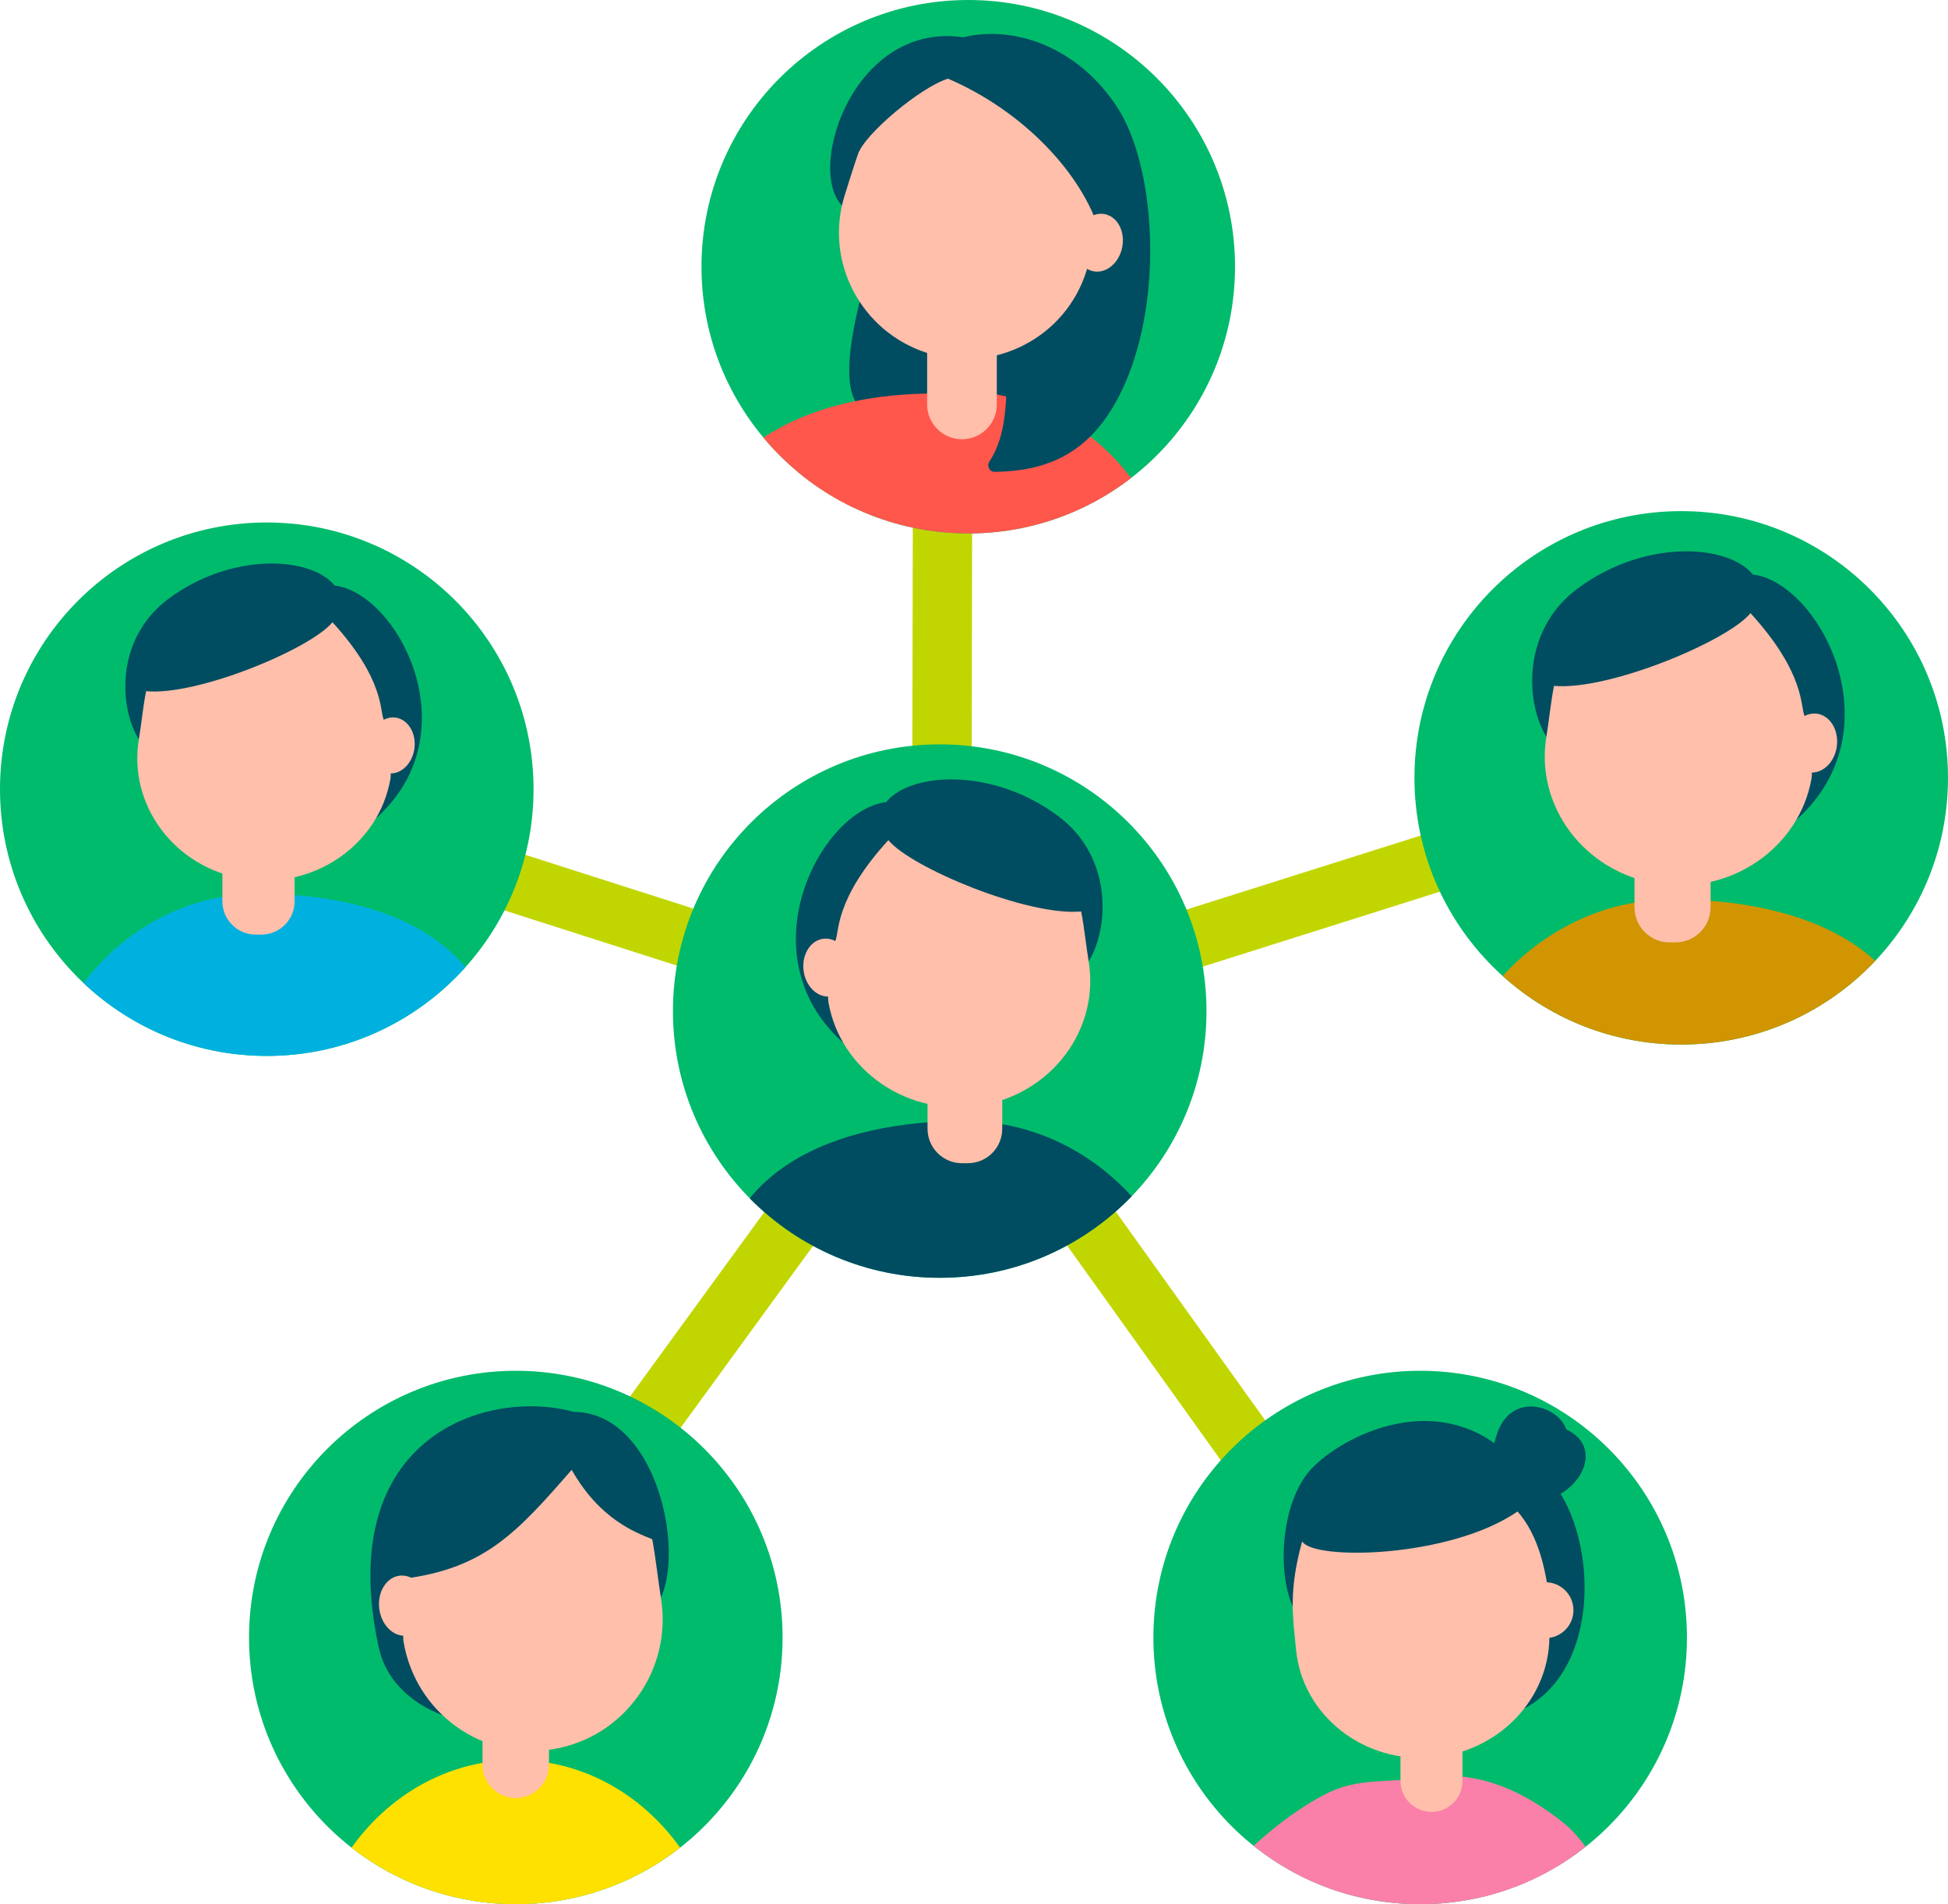 <?xml version="1.0" encoding="UTF-8"?>
<svg xmlns="http://www.w3.org/2000/svg" xmlns:xlink="http://www.w3.org/1999/xlink" id="_レイヤー_2" data-name="レイヤー 2" viewBox="0 0 593.22 580">
  <defs>
    <style>
      .cls-1, .cls-2 {
        fill: none;
      }

      .cls-3 {
        fill: #ffe100;
      }

      .cls-4 {
        fill: #fa80aa;
      }

      .cls-5 {
        fill: #ffbfaa;
      }

      .cls-6 {
        clip-path: url(#clippath-1);
      }

      .cls-7 {
        clip-path: url(#clippath-3);
      }

      .cls-8 {
        clip-path: url(#clippath-4);
      }

      .cls-9 {
        clip-path: url(#clippath-2);
      }

      .cls-10 {
        clip-path: url(#clippath-5);
      }

      .cls-11 {
        fill: #ff574c;
      }

      .cls-12 {
        fill: #d09501;
      }

      .cls-13 {
        fill: #00b1e0;
      }

      .cls-14 {
        fill: #004c61;
      }

      .cls-15 {
        fill: #00bb6c;
      }

      .cls-2 {
        stroke: #c1d600;
        stroke-miterlimit: 10;
        stroke-width: 18.07px;
      }

      .cls-16 {
        clip-path: url(#clippath);
      }
    </style>
    <clipPath id="clippath">
      <circle class="cls-15" cx="157.08" cy="498.76" r="81.24"></circle>
    </clipPath>
    <clipPath id="clippath-1">
      <circle class="cls-15" cx="511.98" cy="236.92" r="81.24"></circle>
    </clipPath>
    <clipPath id="clippath-2">
      <circle class="cls-15" cx="81.24" cy="240.38" r="81.24"></circle>
    </clipPath>
    <clipPath id="clippath-3">
      <circle class="cls-15" cx="294.86" cy="81.24" r="81.24"></circle>
    </clipPath>
    <clipPath id="clippath-4">
      <circle class="cls-15" cx="432.48" cy="498.76" r="81.24"></circle>
    </clipPath>
    <clipPath id="clippath-5">
      <circle class="cls-15" cx="286.17" cy="307.96" r="81.24"></circle>
    </clipPath>
  </defs>
  <g id="_レイヤー_1-2" data-name="レイヤー 1">
    <g>
      <g>
        <line class="cls-2" x1="286.22" y1="310.25" x2="497.36" y2="243.51"></line>
        <line class="cls-2" x1="286.71" y1="310.41" x2="421.51" y2="498.76"></line>
        <line class="cls-2" x1="149.96" y1="498.25" x2="286.71" y2="310.41"></line>
        <polyline class="cls-2" points="286.71 310.41 287.17 80.6 286.71 310.41 66.58 239.97"></polyline>
        <g>
          <circle class="cls-1" cx="157.08" cy="498.76" r="81.24"></circle>
          <g>
            <circle class="cls-15" cx="157.08" cy="498.76" r="81.24"></circle>
            <g class="cls-16">
              <g>
                <path class="cls-3" d="M157.08,536.07h0c34.96,0,63.3,30.87,63.3,68.96v71.76h-126.6v-71.76c0-38.08,28.34-68.96,63.3-68.96Z"></path>
                <path class="cls-14" d="M195.76,492.55c15.63-6.27,7.8-62.39-21.06-62.51-26.06-7.24-73.28,7.16-59.4,71.58,4.93,22.87,36.83,27.65,46.14,20.29"></path>
                <path class="cls-5" d="M174.09,447.68c8.52,15.06,19.41,19.06,24.54,21.15.94,4.89,2,14,2.64,17.87,3.58,21.79-11.07,42.41-32.72,46.06-21.65,3.65-42.1-11.05-45.68-32.84-.64-3.91,2.78-14.35,2.1-19.34,22.96-3.47,32.7-13.99,49.12-32.89Z"></path>
                <path class="cls-5" d="M157.08,522.15h0c5.58,0,10.12,4.53,10.12,10.12v15.39h-20.23v-15.39c0-5.58,4.53-10.12,10.12-10.12Z" transform="translate(314.15 1069.81) rotate(-180)"></path>
                <path class="cls-5" d="M130.17,489.27c.12,5.07-3.09,9.08-7.17,8.96s-7.47-4.32-7.59-9.38c-.12-5.07,3.09-9.08,7.17-8.96,4.07.12,7.47,4.32,7.59,9.38Z"></path>
              </g>
            </g>
          </g>
        </g>
        <g>
          <circle class="cls-1" cx="511.98" cy="236.92" r="81.24"></circle>
          <g>
            <circle class="cls-15" cx="511.98" cy="236.92" r="81.24"></circle>
            <g class="cls-6">
              <g>
                <path class="cls-12" d="M509.33,273.94h0c-40.06,0-72.53,34.92-72.53,78v81.17s145.06,0,145.06,0l5.31-101.22c0-43.07-37.78-57.94-77.83-57.94Z"></path>
                <path class="cls-14" d="M476.64,229.75c-10.42-3.98-17.54-34.52,3.7-50.42,20.3-15.2,45.87-13.68,53.41-4.35,20.28,2.41,44.01,47.33,13.25,74.75-5.9,5.26-35.01,13.25-44.6,6.03"></path>
                <path class="cls-5" d="M533.07,186.76c-6.88,8.47-43.17,23.68-59.83,22.14-.97,4.79-1.62,11.31-2.27,15.11-3.69,21.36,11.4,41.57,33.69,45.14,22.29,3.58,43.35-10.84,47.03-32.19.66-3.83-2.86-14.07-2.16-18.96-1.32-2.59.44-12.73-16.46-31.25Z"></path>
                <path class="cls-5" d="M497.74,258.19h23.18v18.16c0,5.9-4.79,10.69-10.69,10.69h-1.79c-5.9,0-10.69-4.79-10.69-10.69v-18.16h0Z"></path>
                <path class="cls-5" d="M544.81,226.53c-.12,4.96,3.07,8.9,7.12,8.78,4.05-.12,7.42-4.23,7.53-9.2.12-4.96-3.07-8.9-7.12-8.78-4.05.12-7.42,4.23-7.53,9.2Z"></path>
              </g>
            </g>
          </g>
        </g>
        <g>
          <circle class="cls-1" cx="81.24" cy="240.38" r="81.24"></circle>
          <g>
            <circle class="cls-15" cx="81.24" cy="240.38" r="81.24"></circle>
            <g class="cls-9">
              <g>
                <path class="cls-13" d="M78.73,272.23h0c-38.01,0-68.82,33.13-68.82,74v77.01s137.63,0,137.63,0l5.03-96.04c0-40.87-35.84-54.97-73.85-54.97Z"></path>
                <path class="cls-14" d="M47.71,230.3c-9.89-3.77-16.65-32.76,3.51-47.84,19.27-14.42,43.52-12.98,50.67-4.12,19.24,2.29,41.76,44.9,12.58,70.92-5.6,4.99-33.22,12.57-42.32,5.72"></path>
                <path class="cls-5" d="M101.25,189.52c-6.53,8.04-40.96,22.47-56.76,21.01-.92,4.55-1.53,10.73-2.16,14.34-3.5,20.26,10.81,39.44,31.96,42.83,21.15,3.39,41.13-10.28,44.62-30.54.63-3.64-2.71-13.35-2.05-17.99-1.25-2.45.42-12.07-15.62-29.65Z"></path>
                <path class="cls-5" d="M67.73,257.29h21.99v17.23c0,5.6-4.55,10.15-10.15,10.15h-1.7c-5.6,0-10.15-4.55-10.15-10.15v-17.23h0Z"></path>
                <path class="cls-5" d="M112.39,227.25c-.11,4.71,2.91,8.44,6.75,8.33,3.84-.11,7.04-4.02,7.15-8.73.11-4.71-2.91-8.44-6.75-8.33-3.84.11-7.04,4.02-7.15,8.73Z"></path>
              </g>
            </g>
          </g>
        </g>
        <g>
          <circle class="cls-1" cx="294.86" cy="81.24" r="81.24"></circle>
          <g>
            <circle class="cls-15" cx="294.86" cy="81.24" r="81.24"></circle>
            <g class="cls-7">
              <g>
                <path class="cls-14" d="M266.31,75.65c-16.17,52.62-5.26,55.17,17.7,49.35,12.78-3.24,34.85,3.22,37.77-10.58,1.76-8.28-13.91-44.49-13.91-44.49"></path>
                <path class="cls-11" d="M216.87,216.38l-25.02-34.88s3.98-11.34,29.94-39.2c19.08-20.47,49.05-22.44,62.9-22.44"></path>
                <path class="cls-11" d="M292.95,119.27h0c-36.67,0-66.39,31.97-66.39,71.4v63.66h132.78v-63.66c0-39.43-29.72-71.4-66.39-71.4Z"></path>
                <path class="cls-14" d="M258.22,63.99c-14.18-8.08.25-57.76,35.14-52.63,15.84-3.87,35.32,3.28,47.05,21.6,11.32,17.68,14,56.99,2.15,83.92-9.04,20.53-22.51,26.58-39.62,26.84-1.61.03-2.53-1.78-1.64-3.13,7.12-10.76,4.6-27.06,5.54-39.36"></path>
                <path class="cls-5" d="M341.48,76.39c-1.43,4.67-5.63,7.36-9.37,6-3.74-1.36-5.62-6.26-4.19-10.93,1.43-4.67,5.63-7.36,9.37-6,3.74,1.36,5.62,6.26,4.19,10.93Z"></path>
                <path class="cls-5" d="M288.7,23.96c-8.37,2.58-25.47,16.92-27.45,23.07-1.56,4.51-2.85,8.78-3.99,12.37-6.38,20.18,4.92,41.74,25.24,48.16,20.31,6.42,41.95-4.74,48.32-24.92,1.14-3.62,2.55-7.9,3.88-12.54-5.07-16.59-22.29-35.92-46-46.14Z"></path>
                <path class="cls-5" d="M282.34,104.75h21.22v18.43c0,5.86-4.75,10.61-10.61,10.61h0c-5.86,0-10.61-4.75-10.61-10.61v-18.43h0Z"></path>
              </g>
            </g>
          </g>
        </g>
        <g>
          <circle class="cls-1" cx="432.48" cy="498.76" r="81.24"></circle>
          <g>
            <circle class="cls-15" cx="432.48" cy="498.76" r="81.24"></circle>
            <g class="cls-8">
              <g>
                <path class="cls-4" d="M435.49,541.65h0c-28.4,0-48.27,26.89-49.05,60.96l-6.98,77.74c-.3,4.57,2.67,8.72,7.13,9.78,8.83,2.12,22.18,4.94,50.59,4.94s39.06-2.59,47.23-4.67c4.44-1.13,7.43-5.22,7.13-9.78l-3.24-78.01c-.78-34.07-24.41-60.96-52.81-60.96Z"></path>
                <path class="cls-14" d="M435.5,505.55c-18.88-2.59-38.26,3.78-41.22-15.11-5.51-9.88-4.53-32.72,4.99-42.95,9.52-10.23,39.32-25.53,61.4-3.12,27.07,2.25,36.16,81.73-15.04,79.81"></path>
                <circle class="cls-5" cx="470.65" cy="490.44" r="8.51"></circle>
                <path class="cls-4" d="M431.58,541.65c10.69-1.76,25.67-1.76,45.06,14,22.81,18.54,66.06,142.41,66.06,142.41l-16.04,6.99-51.65-84.12"></path>
                <path class="cls-4" d="M435.49,541.65c-22.4,1.52-25.14-.14-39.93,9.62-24.53,16.18-54.57,56.61-54.57,56.61l22.81,24.39,29.07-25.96"></path>
                <path class="cls-5" d="M396.54,469.48c3.51,5.92,45.11,5.06,65.6-9.11,6.63,7.58,8.51,18.15,9.7,26.4.56,4.54-.5,4.7-.16,8.29,1.92,20.19-13.77,38.2-35.04,40.22-21.27,2.02-40.06-12.72-41.97-32.91-.93-9.8-2.35-17.64,1.87-32.88Z"></path>
                <path class="cls-5" d="M426.5,527.9h18.87v14.54c0,5.21-4.23,9.44-9.44,9.44h0c-5.21,0-9.44-4.23-9.44-9.44v-14.54h0Z"></path>
                <path class="cls-14" d="M476.97,435.38c-2.35-7.33-17.38-12.01-21.41,2.39-4.03,14.39-5.87,20.64,8.59,20.33,16.73-.36,25.21-17.11,12.82-22.71Z"></path>
              </g>
            </g>
          </g>
        </g>
      </g>
      <g>
        <circle class="cls-1" cx="286.17" cy="307.96" r="81.24"></circle>
        <g>
          <circle class="cls-15" cx="286.17" cy="307.96" r="81.24"></circle>
          <g class="cls-10">
            <g>
              <path class="cls-14" d="M293.82,341.44h0c39.31,0,71.18,34.27,71.18,76.54v79.65s-142.35,0-142.35,0l-5.21-99.34c0-42.27,37.07-56.86,76.38-56.86Z"></path>
              <path class="cls-14" d="M325.9,298.07c10.23-3.9,17.22-33.88-3.63-49.48-19.93-14.92-45.02-13.43-52.41-4.27-19.9,2.37-43.19,46.44-13.01,73.36,5.79,5.16,34.36,13,43.77,5.92"></path>
              <path class="cls-5" d="M270.53,255.89c6.75,8.31,42.36,23.24,58.71,21.73.95,4.7,1.59,11.1,2.23,14.83,3.62,20.96-11.18,40.79-33.06,44.3-21.87,3.51-42.54-10.63-46.15-31.59-.65-3.76,2.8-13.81,2.12-18.61,1.29-2.54-.43-12.49,16.15-30.66Z"></path>
              <path class="cls-5" d="M292.94,325.99h1.76c5.79,0,10.49,4.7,10.49,10.49v17.82h-22.75v-17.82c0-5.79,4.7-10.49,10.49-10.49Z" transform="translate(587.65 680.29) rotate(-180)"></path>
              <path class="cls-5" d="M259,294.92c.11,4.87-3.01,8.73-6.98,8.62-3.97-.11-7.28-4.15-7.39-9.03-.11-4.87,3.01-8.73,6.98-8.62,3.97.11,7.28,4.15,7.39,9.03Z"></path>
            </g>
          </g>
        </g>
      </g>
    </g>
  </g>
</svg>
